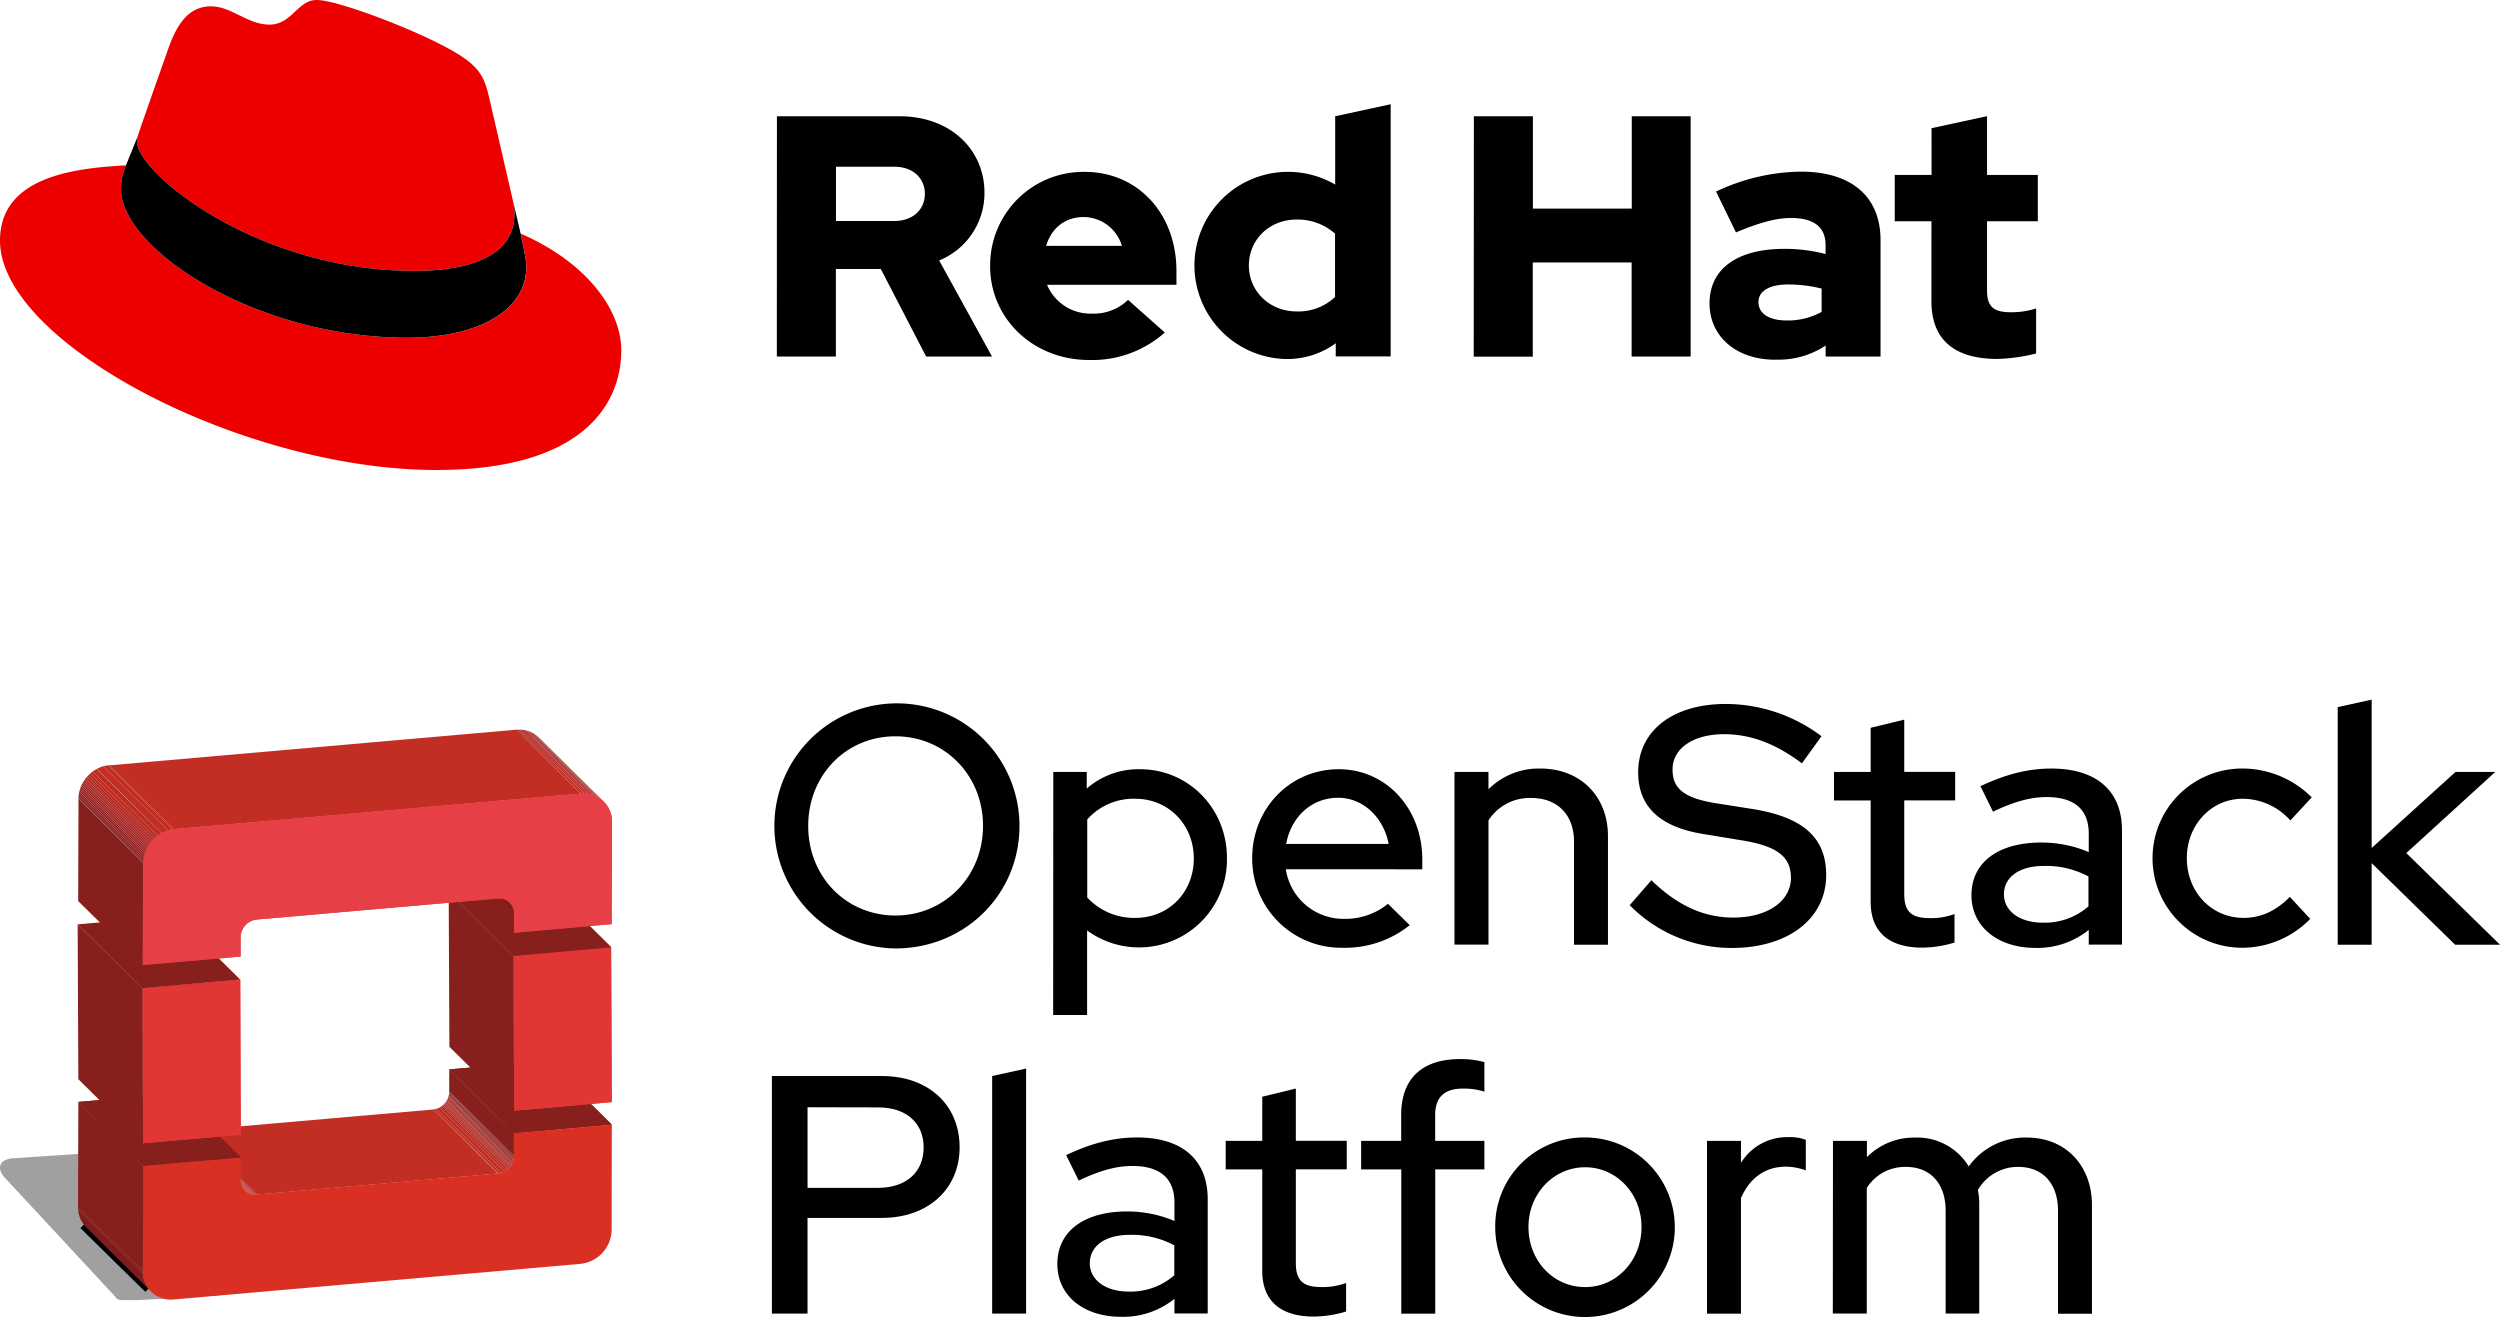 <?xml version="1.0" encoding="UTF-8"?>
<svg xmlns="http://www.w3.org/2000/svg" xmlns:xlink="http://www.w3.org/1999/xlink" id="Group_1207" data-name="Group 1207" width="616.5" height="324.779" viewBox="0 0 616.5 324.779">
  <defs>
    <clipPath id="clip-path">
      <rect id="Rectangle_478" data-name="Rectangle 478" width="616.5" height="324.779" fill="none"></rect>
    </clipPath>
    <clipPath id="clip-path-3">
      <rect id="Rectangle_476" data-name="Rectangle 476" width="57.173" height="36.269" fill="none"></rect>
    </clipPath>
  </defs>
  <g id="Group_1206" data-name="Group 1206" clip-path="url(#clip-path)">
    <g id="Group_1205" data-name="Group 1205">
      <g id="Group_1204" data-name="Group 1204" clip-path="url(#clip-path)">
        <path id="Path_1863" data-name="Path 1863" d="M266.967,275.938a30.221,30.221,0,1,1,30.585-30.215c0,16.91-13.506,30.215-30.585,30.215m0-52.316c-12.137,0-21.514,9.546-21.514,22.1s9.377,22.094,21.514,22.094,21.595-9.658,21.595-22.094-9.377-22.1-21.595-22.1" transform="translate(-46.148 -42.051)"></path>
        <path id="Path_1864" data-name="Path 1864" d="M322.707,236.348h8.25v4.1a19.444,19.444,0,0,1,13.063-4.773c12.073,0,21.514,9.658,21.514,21.933a21.685,21.685,0,0,1-34.489,17.828v20.846h-8.371Zm8.371,11.719V267.32a15.8,15.8,0,0,0,11.888,5.022c8.2,0,14.391-6.278,14.391-14.649s-6.278-14.729-14.391-14.729a15.287,15.287,0,0,0-11.888,5.1" transform="translate(-62.965 -45.989)"></path>
        <path id="Path_1865" data-name="Path 1865" d="M406.007,279.707a21.945,21.945,0,0,1-22.352-22.094c0-12.306,9.378-21.933,21.346-21.933,11.719,0,20.6,9.707,20.6,22.263v2.415H391.953a14.359,14.359,0,0,0,14.4,12.218,16.561,16.561,0,0,0,10.785-3.71l5.36,5.272a25.44,25.44,0,0,1-16.491,5.57M392.026,254.1h25.28c-1.256-6.527-6.278-11.381-12.475-11.381-6.439,0-11.549,4.6-12.8,11.381" transform="translate(-74.864 -45.989)"></path>
        <path id="Path_1866" data-name="Path 1866" d="M445.635,236.307h8.379v4.274a17.536,17.536,0,0,1,12.813-5.111c9.8,0,16.653,6.785,16.653,16.661v26.786h-8.371V253.531c0-6.7-4.1-10.8-10.544-10.8a12.073,12.073,0,0,0-10.544,5.521v30.641h-8.387Z" transform="translate(-86.958 -45.947)"></path>
        <path id="Path_1867" data-name="Path 1867" d="M504.668,259.154c6.366,6.189,12.878,9.208,20.177,9.208,8.451,0,14.231-4.024,14.231-9.8,0-5.191-3.349-7.783-11.889-9.208l-9.794-1.61c-10.713-1.755-15.986-6.777-15.986-15.228,0-10.214,8.532-16.83,21.595-16.83a39.347,39.347,0,0,1,23.608,7.952l-4.829,6.7c-6.367-4.829-12.645-7.2-19.173-7.2-7.622,0-12.725,3.509-12.725,8.7,0,4.773,2.931,7.035,10.463,8.29l9.425,1.489c12.395,2.012,18,7.115,18,16.242,0,10.793-9.37,18-23.341,18a35.277,35.277,0,0,1-25.113-10.552Z" transform="translate(-97.433 -42.088)"></path>
        <path id="Path_1868" data-name="Path 1868" d="M570.952,240.42h-9.047v-7.035h9.047V222.5l8.282-2.012v12.878H591.79V240.4H579.234v23.084c0,4.354,1.763,5.948,6.278,5.948a16.4,16.4,0,0,0,6.117-1.006v7.035a27.874,27.874,0,0,1-7.952,1.248c-8.29,0-12.725-3.928-12.725-11.268Z" transform="translate(-109.646 -43.025)"></path>
        <path id="Path_1869" data-name="Path 1869" d="M604.025,266.692c0-8.049,6.536-12.974,17.248-12.974a30.029,30.029,0,0,1,11.679,2.35v-4.523c0-6.028-3.606-9.039-10.383-9.039-3.936,0-7.952,1.087-13.224,3.6l-3.1-6.278c6.358-3.018,11.888-4.354,17.49-4.354,11.051,0,17.417,5.441,17.417,15.236v28.17h-8.2v-3.614A20.216,20.216,0,0,1,619.72,279.7c-9.3-.032-15.695-5.3-15.695-13.007m17.586,6.785a16.393,16.393,0,0,0,11.268-4.024V262.08a22.2,22.2,0,0,0-10.97-2.592c-6.109,0-9.876,2.761-9.876,7.035.032,4.1,3.879,6.954,9.578,6.954" transform="translate(-117.865 -45.948)"></path>
        <path id="Path_1870" data-name="Path 1870" d="M693.476,267.118l5.022,5.433a23.56,23.56,0,0,1-16.79,7.115,22.1,22.1,0,0,1,0-44.2,24.2,24.2,0,0,1,17.16,7.115l-5.272,5.69a15.85,15.85,0,0,0-11.719-5.352c-7.783,0-13.812,6.439-13.812,14.649,0,8.371,6.109,14.729,13.981,14.729,4.225,0,7.992-1.674,11.429-5.183" transform="translate(-128.793 -45.948)"></path>
        <path id="Path_1871" data-name="Path 1871" d="M716.245,216.2l8.371-1.843v36.581l20.677-18.753h9.8L733.156,252.2l23.108,22.6H745.2l-20.588-20.122V274.8h-8.371Z" transform="translate(-139.763 -41.829)"></path>
        <path id="Path_1872" data-name="Path 1872" d="M236.5,329.679h27.124c11.461,0,19.164,7.115,19.164,17.578,0,10.294-7.783,17.409-19.164,17.409H245.284v23.607H236.5Zm8.789,7.695v19.88h17.409c6.865,0,11.22-3.847,11.22-9.956s-4.354-9.884-11.22-9.884Z" transform="translate(-46.148 -64.331)"></path>
        <path id="Path_1873" data-name="Path 1873" d="M312.356,387.826h-8.371V329.232l8.371-1.843Z" transform="translate(-59.318 -63.884)"></path>
        <path id="Path_1874" data-name="Path 1874" d="M323.955,379.72c0-8.049,6.528-12.974,17.248-12.974a29.957,29.957,0,0,1,11.63,2.35v-4.523c0-6.028-3.6-9.039-10.375-9.039-3.936,0-7.952,1.087-13.232,3.6l-3.1-6.278c6.366-3.018,11.888-4.354,17.5-4.354,11.051,0,17.409,5.441,17.409,15.236v28.17h-8.2v-3.614a20.178,20.178,0,0,1-13.224,4.435c-9.3-.032-15.655-5.3-15.655-13.007m17.578,6.785A16.362,16.362,0,0,0,352.8,382.48v-7.373a22.137,22.137,0,0,0-10.962-2.592c-6.117,0-9.884,2.761-9.884,7.035.032,4.1,3.9,6.954,9.578,6.954" transform="translate(-63.214 -68.004)"></path>
        <path id="Path_1875" data-name="Path 1875" d="M384.549,353.447h-9.014v-7.035h9.014V335.531l8.282-2.012V346.4h12.556v7.035H392.832v23.084c0,4.354,1.763,5.948,6.278,5.948a16.405,16.405,0,0,0,6.117-1.006v7.035a27.9,27.9,0,0,1-7.96,1.248c-8.282,0-12.717-3.928-12.717-11.268Z" transform="translate(-73.279 -65.081)"></path>
        <path id="Path_1876" data-name="Path 1876" d="M426.911,344.65v-6.439c0-8.853,5.11-13.723,14.488-13.723a22.123,22.123,0,0,1,6.028.749v7.284a16.7,16.7,0,0,0-5.273-.757c-4.6,0-6.866,2.093-6.866,6.616v6.278h12.138v7.034H435.306v35.575h-8.371V351.693h-9.9V344.65Z" transform="translate(-81.377 -63.318)"></path>
        <path id="Path_1877" data-name="Path 1877" d="M480.3,348.5a22.142,22.142,0,1,1-22.182,22.1v-.016A21.867,21.867,0,0,1,479.762,348.5c.178,0,.357,0,.534,0m13.892,22.086c0-8.29-6.189-14.737-13.892-14.737s-13.981,6.439-13.981,14.737S472.425,385.4,480.3,385.4c7.7.016,13.892-6.519,13.892-14.818" transform="translate(-89.393 -68.003)"></path>
        <path id="Path_1878" data-name="Path 1878" d="M523.005,349.314h8.371v5.441A13.361,13.361,0,0,1,543.1,348.4a10.705,10.705,0,0,1,4.266.668V356.6a14.32,14.32,0,0,0-4.942-.918c-4.934,0-8.854,2.672-11.051,7.783v28.46h-8.371Z" transform="translate(-102.056 -67.981)"></path>
        <path id="Path_1879" data-name="Path 1879" d="M561.588,349.342h8.37v4.024a16.346,16.346,0,0,1,11.968-4.829,14.849,14.849,0,0,1,13.143,7.115,17.071,17.071,0,0,1,14.4-7.115c9.376,0,15.984,6.785,15.984,16.661v26.786h-8.371V366.566c0-6.7-3.767-10.8-9.8-10.8a11.349,11.349,0,0,0-9.956,5.69,17.858,17.858,0,0,1,.33,3.686v26.786h-8.282V366.566c0-6.7-3.767-10.8-9.794-10.8a11.154,11.154,0,0,0-9.658,5.191v30.971h-8.371Z" transform="translate(-109.578 -68.009)"></path>
        <path id="Path_1880" data-name="Path 1880" d="M102.218,66.8c10.069,0,24.637-2.077,24.637-14.053A11.3,11.3,0,0,0,126.606,50l-6-26.045c-1.384-5.731-2.6-8.33-12.661-13.361C100.117,6.592,83.111,0,78.072,0,73.388,0,72,6.069,66.442,6.069c-5.377,0-9.369-4.507-14.4-4.507-4.829,0-7.976,3.292-10.407,10.061,0,0-6.769,19.091-7.638,21.86a5.2,5.2,0,0,0-.193,1.561c0,7.421,29.241,31.76,68.414,31.76m26.2-9.192c1.392,6.592,1.392,7.284,1.392,8.153,0,11.268-12.669,17.522-29.321,17.522C62.78,83.28,29.844,61.25,29.844,46.682a14.844,14.844,0,0,1,1.215-5.9C17.522,41.467,0,43.9,0,59.335,0,84.672,60.035,115.9,107.57,115.9c36.444,0,45.636-16.484,45.636-29.5,0-10.238-8.854-21.86-24.814-28.8" fill="#e00"></path>
        <path id="Path_1881" data-name="Path 1881" d="M135.628,65.724c1.392,6.592,1.392,7.284,1.392,8.153,0,11.268-12.669,17.522-29.321,17.522C70.015,91.4,37.08,69.37,37.08,54.8A14.844,14.844,0,0,1,38.3,48.9l2.946-7.292a5.173,5.173,0,0,0-.2,1.553c0,7.421,29.241,31.76,68.414,31.76,10.069,0,24.637-2.077,24.637-14.053a11.3,11.3,0,0,0-.249-2.753Z" transform="translate(-7.236 -8.119)"></path>
        <path id="Path_1882" data-name="Path 1882" d="M522.732,80.522c0,9.57,5.755,14.222,16.25,14.222a41.955,41.955,0,0,0,9.57-1.352V82.3a20,20,0,0,1-6.181.934c-4.322,0-5.924-1.352-5.924-5.417V60.8H548.97V49.373H536.447V34.886l-13.683,2.962V49.373h-9.079V60.8h9.055Zm-42.658.258c0-2.962,2.97-4.4,7.453-4.4a34.723,34.723,0,0,1,8.129,1.014v5.755a17.311,17.311,0,0,1-8.532,2.117c-4.395,0-7.027-1.69-7.027-4.483m4.185,14.133a20.953,20.953,0,0,0,12.363-3.469v2.712h13.538v-28.7c0-10.914-7.356-16.9-19.631-16.9a49.968,49.968,0,0,0-20.927,4.91l4.91,10.077c5.248-2.205,9.658-3.558,13.546-3.558,5.634,0,8.548,2.2,8.548,6.688v2.2A39.854,39.854,0,0,0,486.472,67.6c-11.518,0-18.456,4.829-18.456,13.465,0,7.872,6.262,13.876,16.25,13.876m-74.4-.757h14.56V70.96H448.8v23.2h14.56V34.9H448.837v22.77H424.457V34.9H409.9ZM354.418,71.725c0-6.439,5.079-11.349,11.767-11.349a13.86,13.86,0,0,1,9.481,3.477V79.475a13.165,13.165,0,0,1-9.481,3.558c-6.6,0-11.767-4.91-11.767-11.341m21.418,22.432h13.546V31.94L375.7,34.9V51.748a23.084,23.084,0,1,0-12.277,43.019c.132,0,.265,0,.4,0a20.215,20.215,0,0,0,12.017-3.888ZM313.708,59.756a9.9,9.9,0,0,1,9.393,7.107H304.42c1.352-4.483,4.741-7.107,9.312-7.107M290.6,71.805c0,13.039,10.664,23.2,24.371,23.2a26.892,26.892,0,0,0,18.713-6.777l-9.063-8.049a12.108,12.108,0,0,1-8.966,3.388,11.581,11.581,0,0,1-11.011-7.107h31.913v-3.38c0-14.222-9.562-24.46-22.6-24.46a23,23,0,0,0-23.34,22.646q0,.27,0,.542m-23.631-24.46c4.829,0,7.534,3.042,7.534,6.688s-2.712,6.688-7.534,6.688H252.594V47.345ZM238.01,94.156h14.56V72.57h11.083l11.18,21.587h16.25l-13.039-23.7a17.923,17.923,0,0,0,11.172-16.677c0-10.664-8.379-18.874-20.927-18.874H238.034Z" transform="translate(-46.444 -6.233)"></path>
        <g id="Group_1203" data-name="Group 1203" transform="translate(0 284.39)" opacity="0.842" style="isolation: isolate">
          <g id="Group_1202" data-name="Group 1202">
            <g id="Group_1201" data-name="Group 1201" clip-path="url(#clip-path-3)">
              <g id="Group_1200" data-name="Group 1200" opacity="0.445">
                <g id="Group_1199" data-name="Group 1199">
                  <g id="Group_1198" data-name="Group 1198" clip-path="url(#clip-path-3)">
                    <path id="Path_1883" data-name="Path 1883" d="M3.234,354.585l18.3-1.227a14.434,14.434,0,0,1,10.247,4.077l24.1,26.053c2.3,2.485,1.433,4.717-1.947,4.9-24.812,1.489-24.685,1.623-25.447.391L1.287,359.479c-2.3-2.481-1.431-4.667,1.947-4.894" transform="translate(0 -353.338)" fill-rule="evenodd"></path>
                  </g>
                </g>
              </g>
            </g>
          </g>
        </g>
        <path id="Path_1884" data-name="Path 1884" d="M148.642,355.727l-15.973-15.8c.043,0,.127-.043.17-.043l16.014,15.8a.46.46,0,0,1-.212.043" transform="translate(-25.888 -66.322)" fill="#bb2c23" fill-rule="evenodd"></path>
        <path id="Path_1885" data-name="Path 1885" d="M148.894,355.653l-16.014-15.8a2.48,2.48,0,0,0,.595-.127l16.014,15.8a1.677,1.677,0,0,1-.595.127" transform="translate(-25.929 -66.291)" fill="#bd2d24" fill-rule="evenodd"></path>
        <path id="Path_1886" data-name="Path 1886" d="M149.633,355.444l-16.014-15.8a5.6,5.6,0,0,0,.892-.34l15.973,15.8a5.143,5.143,0,0,1-.85.34" transform="translate(-26.073 -66.209)" fill="#c32e24" fill-rule="evenodd"></path>
        <path id="Path_1887" data-name="Path 1887" d="M150.7,355.022l-15.972-15.8a6.268,6.268,0,0,0,.552-.34l15.929,15.8a3.589,3.589,0,0,1-.509.34" transform="translate(-26.29 -66.127)" fill="#bd2d24" fill-rule="evenodd"></path>
        <path id="Path_1888" data-name="Path 1888" d="M151.333,354.62l-15.972-15.8a1.836,1.836,0,0,0,.3-.255l15.972,15.8a1.833,1.833,0,0,1-.3.255" transform="translate(-26.413 -66.065)" fill="#bb2c23" fill-rule="evenodd"></path>
        <path id="Path_1889" data-name="Path 1889" d="M151.7,354.313l-15.972-15.8a1.12,1.12,0,0,0,.254-.212l15.973,15.8a1.124,1.124,0,0,1-.255.213" transform="translate(-26.485 -66.013)" fill="#b62b24" fill-rule="evenodd"></path>
        <path id="Path_1890" data-name="Path 1890" d="M152.019,354.049l-15.972-15.8c.043-.085.127-.127.17-.212l16.014,15.8-.212.212" transform="translate(-26.547 -65.962)" fill="#b42924" fill-rule="evenodd"></path>
        <path id="Path_1891" data-name="Path 1891" d="M152.272,353.785l-16.014-15.8a.741.741,0,0,0,.17-.212l16.014,15.8a.757.757,0,0,0-.17.212" transform="translate(-26.588 -65.91)" fill="#b02824" fill-rule="evenodd"></path>
        <path id="Path_1892" data-name="Path 1892" d="M152.483,353.521l-16.014-15.8a.422.422,0,0,0,.17-.212l15.972,15.845c-.042.043-.085.127-.127.17" transform="translate(-26.63 -65.859)" fill="#ad2823" fill-rule="evenodd"></path>
        <path id="Path_1893" data-name="Path 1893" d="M152.653,353.31,136.68,337.466c.043-.043.085-.127.128-.17l15.971,15.8a.928.928,0,0,0-.126.213" transform="translate(-26.671 -65.818)" fill="#a82722" fill-rule="evenodd"></path>
        <path id="Path_1894" data-name="Path 1894" d="M152.811,353.046l-15.972-15.8c.043-.085.085-.127.127-.212l15.972,15.8c-.042.085-.085.127-.127.212" transform="translate(-26.702 -65.766)" fill="#a52522" fill-rule="evenodd"></path>
        <path id="Path_1895" data-name="Path 1895" d="M152.969,352.782,137,336.981c0-.085.043-.127.085-.213l15.973,15.8c-.043.085-.043.17-.085.212" transform="translate(-26.733 -65.715)" fill="#a02421" fill-rule="evenodd"></path>
        <path id="Path_1896" data-name="Path 1896" d="M153.075,352.52l-15.972-15.8a.323.323,0,0,0,.085-.212l15.973,15.8a.324.324,0,0,1-.085.213" transform="translate(-26.753 -65.663)" fill="#9b2420" fill-rule="evenodd"></path>
        <path id="Path_1897" data-name="Path 1897" d="M153.18,352.3l-15.972-15.845a.323.323,0,0,0,.085-.212l15.973,15.845a.718.718,0,0,1-.085.212" transform="translate(-26.774 -65.612)" fill="#982420" fill-rule="evenodd"></path>
        <path id="Path_1898" data-name="Path 1898" d="M153.286,352.034l-15.972-15.845c.043-.043.043-.127.085-.213l15.973,15.8c-.043.085-.043.17-.085.255" transform="translate(-26.794 -65.56)" fill="#952220" fill-rule="evenodd"></path>
        <path id="Path_1899" data-name="Path 1899" d="M153.391,351.727l-15.972-15.8a1.828,1.828,0,0,0,.043-.212l16.014,15.8c-.043.085-.043.17-.085.212" transform="translate(-26.815 -65.509)" fill="#912120" fill-rule="evenodd"></path>
        <path id="Path_1900" data-name="Path 1900" d="M153.486,351.453l-16.014-15.8c.043-.085.043-.17.085-.255l15.972,15.8c0,.085-.043.17-.043.255" transform="translate(-26.825 -65.447)" fill="#8e201e" fill-rule="evenodd"></path>
        <path id="Path_1901" data-name="Path 1901" d="M153.55,351.126l-15.972-15.8a.83.83,0,0,1,.043-.3l15.972,15.8c0,.085-.043.212-.043.3" transform="translate(-26.846 -65.375)" fill="#8b1f1e" fill-rule="evenodd"></path>
        <path id="Path_1902" data-name="Path 1902" d="M153.6,350.757l-15.972-15.8v-.3l15.972,15.76Z" transform="translate(-26.856 -65.303)" fill="#871f1c" fill-rule="evenodd"></path>
        <path id="Path_1903" data-name="Path 1903" d="M153.6,350.386l-15.972-15.759V334.5L153.6,350.343Z" transform="translate(-26.856 -65.272)" fill="#841f1c" fill-rule="evenodd"></path>
        <path id="Path_1904" data-name="Path 1904" d="M153.6,342.925l-15.972-15.8L161.8,325l15.929,15.759Z" transform="translate(-26.856 -63.418)" fill="#871f1c" fill-rule="evenodd"></path>
        <path id="Path_1905" data-name="Path 1905" d="M153.6,342.925l-15.972-15.8L161.8,325l15.929,15.759Z" transform="translate(-26.856 -63.418)" fill="#871f1c" fill-rule="evenodd"></path>
        <path id="Path_1906" data-name="Path 1906" d="M153.6,349,137.631,333.16v-5.522L153.6,343.4Z" transform="translate(-26.856 -63.933)" fill="#871f1c" fill-rule="evenodd"></path>
        <path id="Path_1907" data-name="Path 1907" d="M74.859,360.919l-15.972-15.8,59.427-5.183,15.93,15.8Z" transform="translate(-11.491 -66.333)" fill="#c32e24" fill-rule="evenodd"></path>
        <path id="Path_1908" data-name="Path 1908" d="M71.217,360.909l-15.972-15.8c.043.085.085.127.17.127l15.972,15.845-.17-.17" transform="translate(-10.78 -67.342)" fill="#912120" fill-rule="evenodd"></path>
        <path id="Path_1909" data-name="Path 1909" d="M71.428,361.111,55.456,345.266l.254.255,15.973,15.8c-.085-.085-.17-.127-.255-.212" transform="translate(-10.821 -67.373)" fill="#952220" fill-rule="evenodd"></path>
        <path id="Path_1910" data-name="Path 1910" d="M71.745,361.384l-15.972-15.8a.924.924,0,0,0,.212.127L72,361.511l-.255-.127" transform="translate(-10.883 -67.434)" fill="#982420" fill-rule="evenodd"></path>
        <path id="Path_1911" data-name="Path 1911" d="M72.051,361.543l-16.014-15.8.255.127,15.972,15.8a.233.233,0,0,1-.212-.127" transform="translate(-10.935 -67.465)" fill="#9b2420" fill-rule="evenodd"></path>
        <path id="Path_1912" data-name="Path 1912" d="M72.326,361.7,56.354,345.9a.946.946,0,0,1,.212.127l16.014,15.8Z" transform="translate(-10.997 -67.496)" fill="#a02421" fill-rule="evenodd"></path>
        <path id="Path_1913" data-name="Path 1913" d="M72.631,361.859l-16.014-15.8a.613.613,0,0,1,.255.084l15.972,15.8c-.085-.043-.127-.043-.212-.085" transform="translate(-11.048 -67.527)" fill="#a52522" fill-rule="evenodd"></path>
        <path id="Path_1914" data-name="Path 1914" d="M72.906,361.965l-15.972-15.8c.085.043.17.043.254.085l15.973,15.8c-.085-.043-.17-.043-.255-.085" transform="translate(-11.11 -67.548)" fill="#a82722" fill-rule="evenodd"></path>
        <path id="Path_1915" data-name="Path 1915" d="M73.223,362.07l-15.972-15.8c.085,0,.17.043.254.043l15.973,15.8c-.085,0-.17-.043-.255-.043" transform="translate(-11.172 -67.568)" fill="#ad2823" fill-rule="evenodd"></path>
        <path id="Path_1916" data-name="Path 1916" d="M73.539,362.123l-15.972-15.8c.085,0,.17.043.254.043l15.973,15.8a.538.538,0,0,1-.255-.043" transform="translate(-11.233 -67.579)" fill="#b02824" fill-rule="evenodd"></path>
        <path id="Path_1917" data-name="Path 1917" d="M73.856,362.176l-15.972-15.8h.3l15.972,15.845c-.085,0-.17-.043-.3-.043" transform="translate(-11.295 -67.589)" fill="#b42924" fill-rule="evenodd"></path>
        <path id="Path_1918" data-name="Path 1918" d="M74.226,362.219,58.254,346.374a.719.719,0,0,0,.3.043l16.014,15.8Z" transform="translate(-11.367 -67.589)" fill="#b62b24" fill-rule="evenodd"></path>
        <path id="Path_1919" data-name="Path 1919" d="M74.637,362.219l-16.014-15.8a.382.382,0,0,1,.212-.043l15.972,15.8a.319.319,0,0,1-.17.043" transform="translate(-11.439 -67.589)" fill="#bb2c23" fill-rule="evenodd"></path>
        <line id="Line_69" data-name="Line 69" x2="15.994" y2="15.719" transform="translate(20.277 302.39)" fill="none" stroke="#000" stroke-miterlimit="3.2" stroke-width="1.28"></line>
        <path id="Path_1920" data-name="Path 1920" d="M41.917,390.819,25.945,374.974a6.69,6.69,0,0,1-2-4.375L39.92,386.358a7.229,7.229,0,0,0,2,4.461" transform="translate(-4.673 -72.316)" fill="#7f1d1c" fill-rule="evenodd"></path>
        <path id="Path_1921" data-name="Path 1921" d="M39.909,386.257l-15.972-15.8a3,3,0,0,1-.043-.595l16.014,15.759a3.183,3.183,0,0,0,0,.637" transform="translate(-4.663 -72.172)" fill="#841f1c" fill-rule="evenodd"></path>
        <path id="Path_1922" data-name="Path 1922" d="M159.409,344.579l-.043,26a8.563,8.563,0,0,1-7.688,8.326L51.343,387.695a6.874,6.874,0,0,1-7.6-7.009l.042-25.955,24.086-2.124v5.565a3.585,3.585,0,0,0,3.993,3.611l59.427-5.183a4.446,4.446,0,0,0,3.994-4.333V346.7Z" transform="translate(-8.535 -67.239)" fill="#d93023" fill-rule="evenodd"></path>
        <path id="Path_1923" data-name="Path 1923" d="M39.92,352.9,23.948,337.1l24.17-2.124,15.929,15.8Z" transform="translate(-4.673 -65.365)" fill="#871f1c" fill-rule="evenodd"></path>
        <path id="Path_1924" data-name="Path 1924" d="M39.92,352.9,23.948,337.1l24.17-2.124,15.929,15.8Z" transform="translate(-4.673 -65.365)" fill="#871f1c" fill-rule="evenodd"></path>
        <path id="Path_1925" data-name="Path 1925" d="M39.91,379.327,23.9,363.609l.085-26,15.972,15.759Z" transform="translate(-4.663 -65.879)" fill="#871f1c" fill-rule="evenodd"></path>
        <path id="Path_1926" data-name="Path 1926" d="M181.391,290.166l.17,38.231-24.128,2.123-.17-38.23Z" transform="translate(-30.687 -56.621)" fill="#e63f46" fill-rule="evenodd"></path>
        <path id="Path_1927" data-name="Path 1927" d="M181.391,290.166l.17,38.231-24.128,2.123-.17-38.23Z" transform="translate(-30.687 -56.621)" fill="#e23535" fill-rule="evenodd"></path>
        <path id="Path_1928" data-name="Path 1928" d="M153.614,327.215l-15.972-15.759-.17-38.231,15.972,15.8Z" transform="translate(-26.825 -53.315)" fill="#871f1c" fill-rule="evenodd"></path>
        <path id="Path_1929" data-name="Path 1929" d="M153.444,288.512l-15.972-15.8,24.127-2.124,15.93,15.8Z" transform="translate(-26.825 -52.8)" fill="#871f1c" fill-rule="evenodd"></path>
        <path id="Path_1930" data-name="Path 1930" d="M153.444,288.512l-15.972-15.8,24.127-2.124,15.93,15.8Z" transform="translate(-26.825 -52.8)" fill="#871f1c" fill-rule="evenodd"></path>
        <path id="Path_1931" data-name="Path 1931" d="M67.752,300.141l.127,38.231L43.751,340.5l-.17-38.273Z" transform="translate(-8.504 -58.567)" fill="#e63f46" fill-rule="evenodd"></path>
        <path id="Path_1932" data-name="Path 1932" d="M67.752,300.141l.127,38.231L43.751,340.5l-.17-38.273Z" transform="translate(-8.504 -58.567)" fill="#e23535" fill-rule="evenodd"></path>
        <path id="Path_1933" data-name="Path 1933" d="M39.932,337.19l-15.972-15.8L23.79,283.2l15.972,15.717Z" transform="translate(-4.642 -55.262)" fill="#871f1c" fill-rule="evenodd"></path>
        <path id="Path_1934" data-name="Path 1934" d="M39.719,298.444,23.79,282.685l24.17-2.124L63.889,296.32Z" transform="translate(-4.642 -54.747)" fill="#871f1c" fill-rule="evenodd"></path>
        <path id="Path_1935" data-name="Path 1935" d="M153.6,280.791l-15.972-15.8v-4.8l15.972,15.8Z" transform="translate(-26.856 -50.771)" fill="#871f1c" fill-rule="evenodd"></path>
        <path id="Path_1936" data-name="Path 1936" d="M153.6,275.919l-15.972-15.8v-.3l15.972,15.8Z" transform="translate(-26.856 -50.699)" fill="#841f1c" fill-rule="evenodd"></path>
        <path id="Path_1937" data-name="Path 1937" d="M153.345,275.054,137.373,259.3a3.758,3.758,0,0,0-1.062-2.379l15.973,15.8a3.756,3.756,0,0,1,1.062,2.337" transform="translate(-26.599 -50.133)" fill="#7f1d1c" fill-rule="evenodd"></path>
        <path id="Path_1938" data-name="Path 1938" d="M174.133,239.363l-15.972-15.8h.34l15.972,15.8Z" transform="translate(-30.862 -43.624)" fill="#bb2c23" fill-rule="evenodd"></path>
        <path id="Path_1939" data-name="Path 1939" d="M174.555,239.408l-15.972-15.8a1.4,1.4,0,0,1,.595,0l15.972,15.8Z" transform="translate(-30.945 -43.627)" fill="#b62b24" fill-rule="evenodd"></path>
        <path id="Path_1940" data-name="Path 1940" d="M175.294,239.363l-15.972-15.8a2.233,2.233,0,0,1,.552.043l16.014,15.8a2.793,2.793,0,0,0-.595-.043" transform="translate(-31.089 -43.624)" fill="#b42924" fill-rule="evenodd"></path>
        <path id="Path_1941" data-name="Path 1941" d="M176.022,239.416l-16.014-15.8c.212,0,.382.043.552.043L176.532,239.5a2.122,2.122,0,0,0-.509-.085" transform="translate(-31.223 -43.634)" fill="#b02824" fill-rule="evenodd"></path>
        <path id="Path_1942" data-name="Path 1942" d="M176.666,239.512l-15.972-15.845c.17.043.3.085.467.127l15.973,15.8a1.528,1.528,0,0,0-.468-.085" transform="translate(-31.357 -43.645)" fill="#ad2823" fill-rule="evenodd"></path>
        <path id="Path_1943" data-name="Path 1943" d="M177.247,239.627l-15.972-15.8c.17.043.3.085.467.127l15.973,15.8c-.128-.042-.3-.085-.468-.127" transform="translate(-31.47 -43.676)" fill="#a82722" fill-rule="evenodd"></path>
        <path id="Path_1944" data-name="Path 1944" d="M177.827,239.786l-15.972-15.8c.17.043.3.127.467.17l15.973,15.8a3.182,3.182,0,0,1-.468-.17" transform="translate(-31.583 -43.707)" fill="#a52522" fill-rule="evenodd"></path>
        <path id="Path_1945" data-name="Path 1945" d="M178.408,240l-15.972-15.8a1.581,1.581,0,0,0,.467.212l15.973,15.8c-.171-.085-.3-.127-.468-.212" transform="translate(-31.697 -43.748)" fill="#a02421" fill-rule="evenodd"></path>
        <path id="Path_1946" data-name="Path 1946" d="M178.988,240.261l-15.972-15.8c.127.085.3.17.425.255l15.972,15.8c-.128-.085-.3-.17-.425-.255" transform="translate(-31.81 -43.799)" fill="#9b2420" fill-rule="evenodd"></path>
        <path id="Path_1947" data-name="Path 1947" d="M179.516,240.577l-15.972-15.8a4.424,4.424,0,0,1,.467.34l15.973,15.759a4.7,4.7,0,0,0-.468-.3" transform="translate(-31.913 -43.861)" fill="#982420" fill-rule="evenodd"></path>
        <path id="Path_1948" data-name="Path 1948" d="M180.1,240.957,164.125,225.2a1.987,1.987,0,0,1,.509.382l15.972,15.759-.509-.382" transform="translate(-32.026 -43.944)" fill="#952220" fill-rule="evenodd"></path>
        <path id="Path_1949" data-name="Path 1949" d="M180.73,241.432l-15.972-15.759c.085.085.212.17.3.254l15.972,15.8Z" transform="translate(-32.15 -44.036)" fill="#912120" fill-rule="evenodd"></path>
        <path id="Path_1950" data-name="Path 1950" d="M39.92,285.717,23.948,269.958l.085-25.233,15.973,15.8Z" transform="translate(-4.673 -47.754)" fill="#871f1c" fill-rule="evenodd"></path>
        <path id="Path_1951" data-name="Path 1951" d="M49.483,248.114,33.554,232.355l100.334-8.793,15.93,15.8Z" transform="translate(-6.547 -43.624)" fill="#c32e24" fill-rule="evenodd"></path>
        <path id="Path_1952" data-name="Path 1952" d="M51.471,251.886l100.335-8.751a6.908,6.908,0,0,1,7.646,7.009l-.085,25.19-24.085,2.124v-4.8a3.6,3.6,0,0,0-3.951-3.653L71.9,274.188a4.451,4.451,0,0,0-4.036,4.333v4.8L43.74,285.4l.085-25.19a8.528,8.528,0,0,1,7.646-8.326" transform="translate(-8.535 -47.439)" fill="#e63f46" fill-rule="evenodd"></path>
        <path id="Path_1953" data-name="Path 1953" d="M51.471,251.886l100.335-8.751a6.908,6.908,0,0,1,7.646,7.009l-.085,25.19-24.085,2.124v-4.8a3.6,3.6,0,0,0-3.951-3.653L71.9,274.188a4.451,4.451,0,0,0-4.036,4.333v4.8L43.74,285.4l.085-25.19a8.528,8.528,0,0,1,7.646-8.326" transform="translate(-8.535 -47.439)" fill="#e63f46" fill-rule="evenodd"></path>
        <path id="Path_1954" data-name="Path 1954" d="M40.026,260.486l-15.972-15.8v-.17l15.972,15.8Z" transform="translate(-4.694 -47.713)" fill="#841f1c" fill-rule="evenodd"></path>
        <path id="Path_1955" data-name="Path 1955" d="M40.026,260.161l-15.972-15.8a3.2,3.2,0,0,1,.043-.637l15.972,15.845a2.6,2.6,0,0,0-.043.595" transform="translate(-4.694 -47.558)" fill="#871f1c" fill-rule="evenodd"></path>
        <path id="Path_1956" data-name="Path 1956" d="M40.079,259.443,24.107,243.6a2.161,2.161,0,0,1,.085-.509l15.973,15.8a2.143,2.143,0,0,0-.085.552" transform="translate(-4.704 -47.435)" fill="#8b1f1e" fill-rule="evenodd"></path>
        <path id="Path_1957" data-name="Path 1957" d="M40.184,258.767l-15.972-15.8a2.161,2.161,0,0,1,.085-.509L40.269,258.3a1.527,1.527,0,0,0-.085.468" transform="translate(-4.725 -47.311)" fill="#8e201e" fill-rule="evenodd"></path>
        <path id="Path_1958" data-name="Path 1958" d="M40.29,258.2,24.318,242.352c.043-.127.085-.3.127-.425l15.972,15.8c-.042.128-.085.3-.127.468" transform="translate(-4.745 -47.208)" fill="#912120" fill-rule="evenodd"></path>
        <path id="Path_1959" data-name="Path 1959" d="M40.448,257.627l-15.972-15.8c.043-.127.085-.3.127-.425l15.972,15.8c-.042.128-.085.3-.127.425" transform="translate(-4.776 -47.105)" fill="#952220" fill-rule="evenodd"></path>
        <path id="Path_1960" data-name="Path 1960" d="M40.606,257.1,24.634,241.3a2.916,2.916,0,0,1,.17-.425l15.972,15.845c-.043.127-.127.255-.17.382" transform="translate(-4.807 -47.002)" fill="#982420" fill-rule="evenodd"></path>
        <path id="Path_1961" data-name="Path 1961" d="M40.818,256.624,24.846,240.779a1.5,1.5,0,0,1,.17-.382l15.972,15.8a4.478,4.478,0,0,0-.17.425" transform="translate(-4.848 -46.909)" fill="#9b2420" fill-rule="evenodd"></path>
        <path id="Path_1962" data-name="Path 1962" d="M41.029,256.106,25.057,240.3a1.715,1.715,0,0,1,.212-.382l15.972,15.8c-.085.127-.127.255-.212.382" transform="translate(-4.889 -46.817)" fill="#a02421" fill-rule="evenodd"></path>
        <path id="Path_1963" data-name="Path 1963" d="M41.293,255.631l-15.972-15.8a1.714,1.714,0,0,1,.212-.382l15.972,15.8a1.715,1.715,0,0,0-.212.382" transform="translate(-4.941 -46.724)" fill="#a52522" fill-rule="evenodd"></path>
        <path id="Path_1964" data-name="Path 1964" d="M41.556,255.156l-15.972-15.8.254-.382,15.973,15.8-.255.382" transform="translate(-4.992 -46.631)" fill="#a82722" fill-rule="evenodd"></path>
        <path id="Path_1965" data-name="Path 1965" d="M41.873,254.681,25.9,238.879l.254-.382,15.973,15.8-.255.382" transform="translate(-5.054 -46.539)" fill="#ad2823" fill-rule="evenodd"></path>
        <path id="Path_1966" data-name="Path 1966" d="M42.19,254.206,26.218,238.4a2.734,2.734,0,0,1,.34-.382l15.972,15.8c-.127.127-.212.255-.34.382" transform="translate(-5.116 -46.446)" fill="#b02824" fill-rule="evenodd"></path>
        <path id="Path_1967" data-name="Path 1967" d="M42.612,253.721l-15.972-15.8a3.7,3.7,0,0,0,.34-.425l16.014,15.845-.382.382" transform="translate(-5.198 -46.343)" fill="#b42924" fill-rule="evenodd"></path>
        <path id="Path_1968" data-name="Path 1968" d="M43.076,253.236,27.062,237.391a4.3,4.3,0,0,0,.468-.425l15.972,15.8c-.128.171-.3.3-.425.468" transform="translate(-5.281 -46.24)" fill="#b62b24" fill-rule="evenodd"></path>
        <path id="Path_1969" data-name="Path 1969" d="M43.615,252.656l-15.972-15.8c.17-.127.382-.3.595-.468l15.972,15.8a5.592,5.592,0,0,1-.595.468" transform="translate(-5.394 -46.127)" fill="#bb2c23" fill-rule="evenodd"></path>
        <path id="Path_1970" data-name="Path 1970" d="M44.354,252.044l-15.972-15.8a7.4,7.4,0,0,1,.977-.595l16.014,15.759c-.382.213-.68.425-1.02.637" transform="translate(-5.538 -45.982)" fill="#bd2d24" fill-rule="evenodd"></path>
        <path id="Path_1971" data-name="Path 1971" d="M45.609,251.232,29.6,235.43a13.687,13.687,0,0,1,1.656-.68l15.973,15.8a10.73,10.73,0,0,0-1.615.679" transform="translate(-5.775 -45.807)" fill="#c32e24" fill-rule="evenodd"></path>
        <path id="Path_1972" data-name="Path 1972" d="M47.626,250.5,31.654,234.7a10.819,10.819,0,0,1,1.147-.212l15.972,15.8a10.819,10.819,0,0,0-1.147.212" transform="translate(-6.177 -45.756)" fill="#bd2d24" fill-rule="evenodd"></path>
        <path id="Path_1973" data-name="Path 1973" d="M49.051,250.278l-15.972-15.8a1.168,1.168,0,0,1,.382-.043l15.972,15.8a1.171,1.171,0,0,0-.382.043" transform="translate(-6.455 -45.746)" fill="#bb2c23" fill-rule="evenodd"></path>
      </g>
    </g>
  </g>
</svg>
